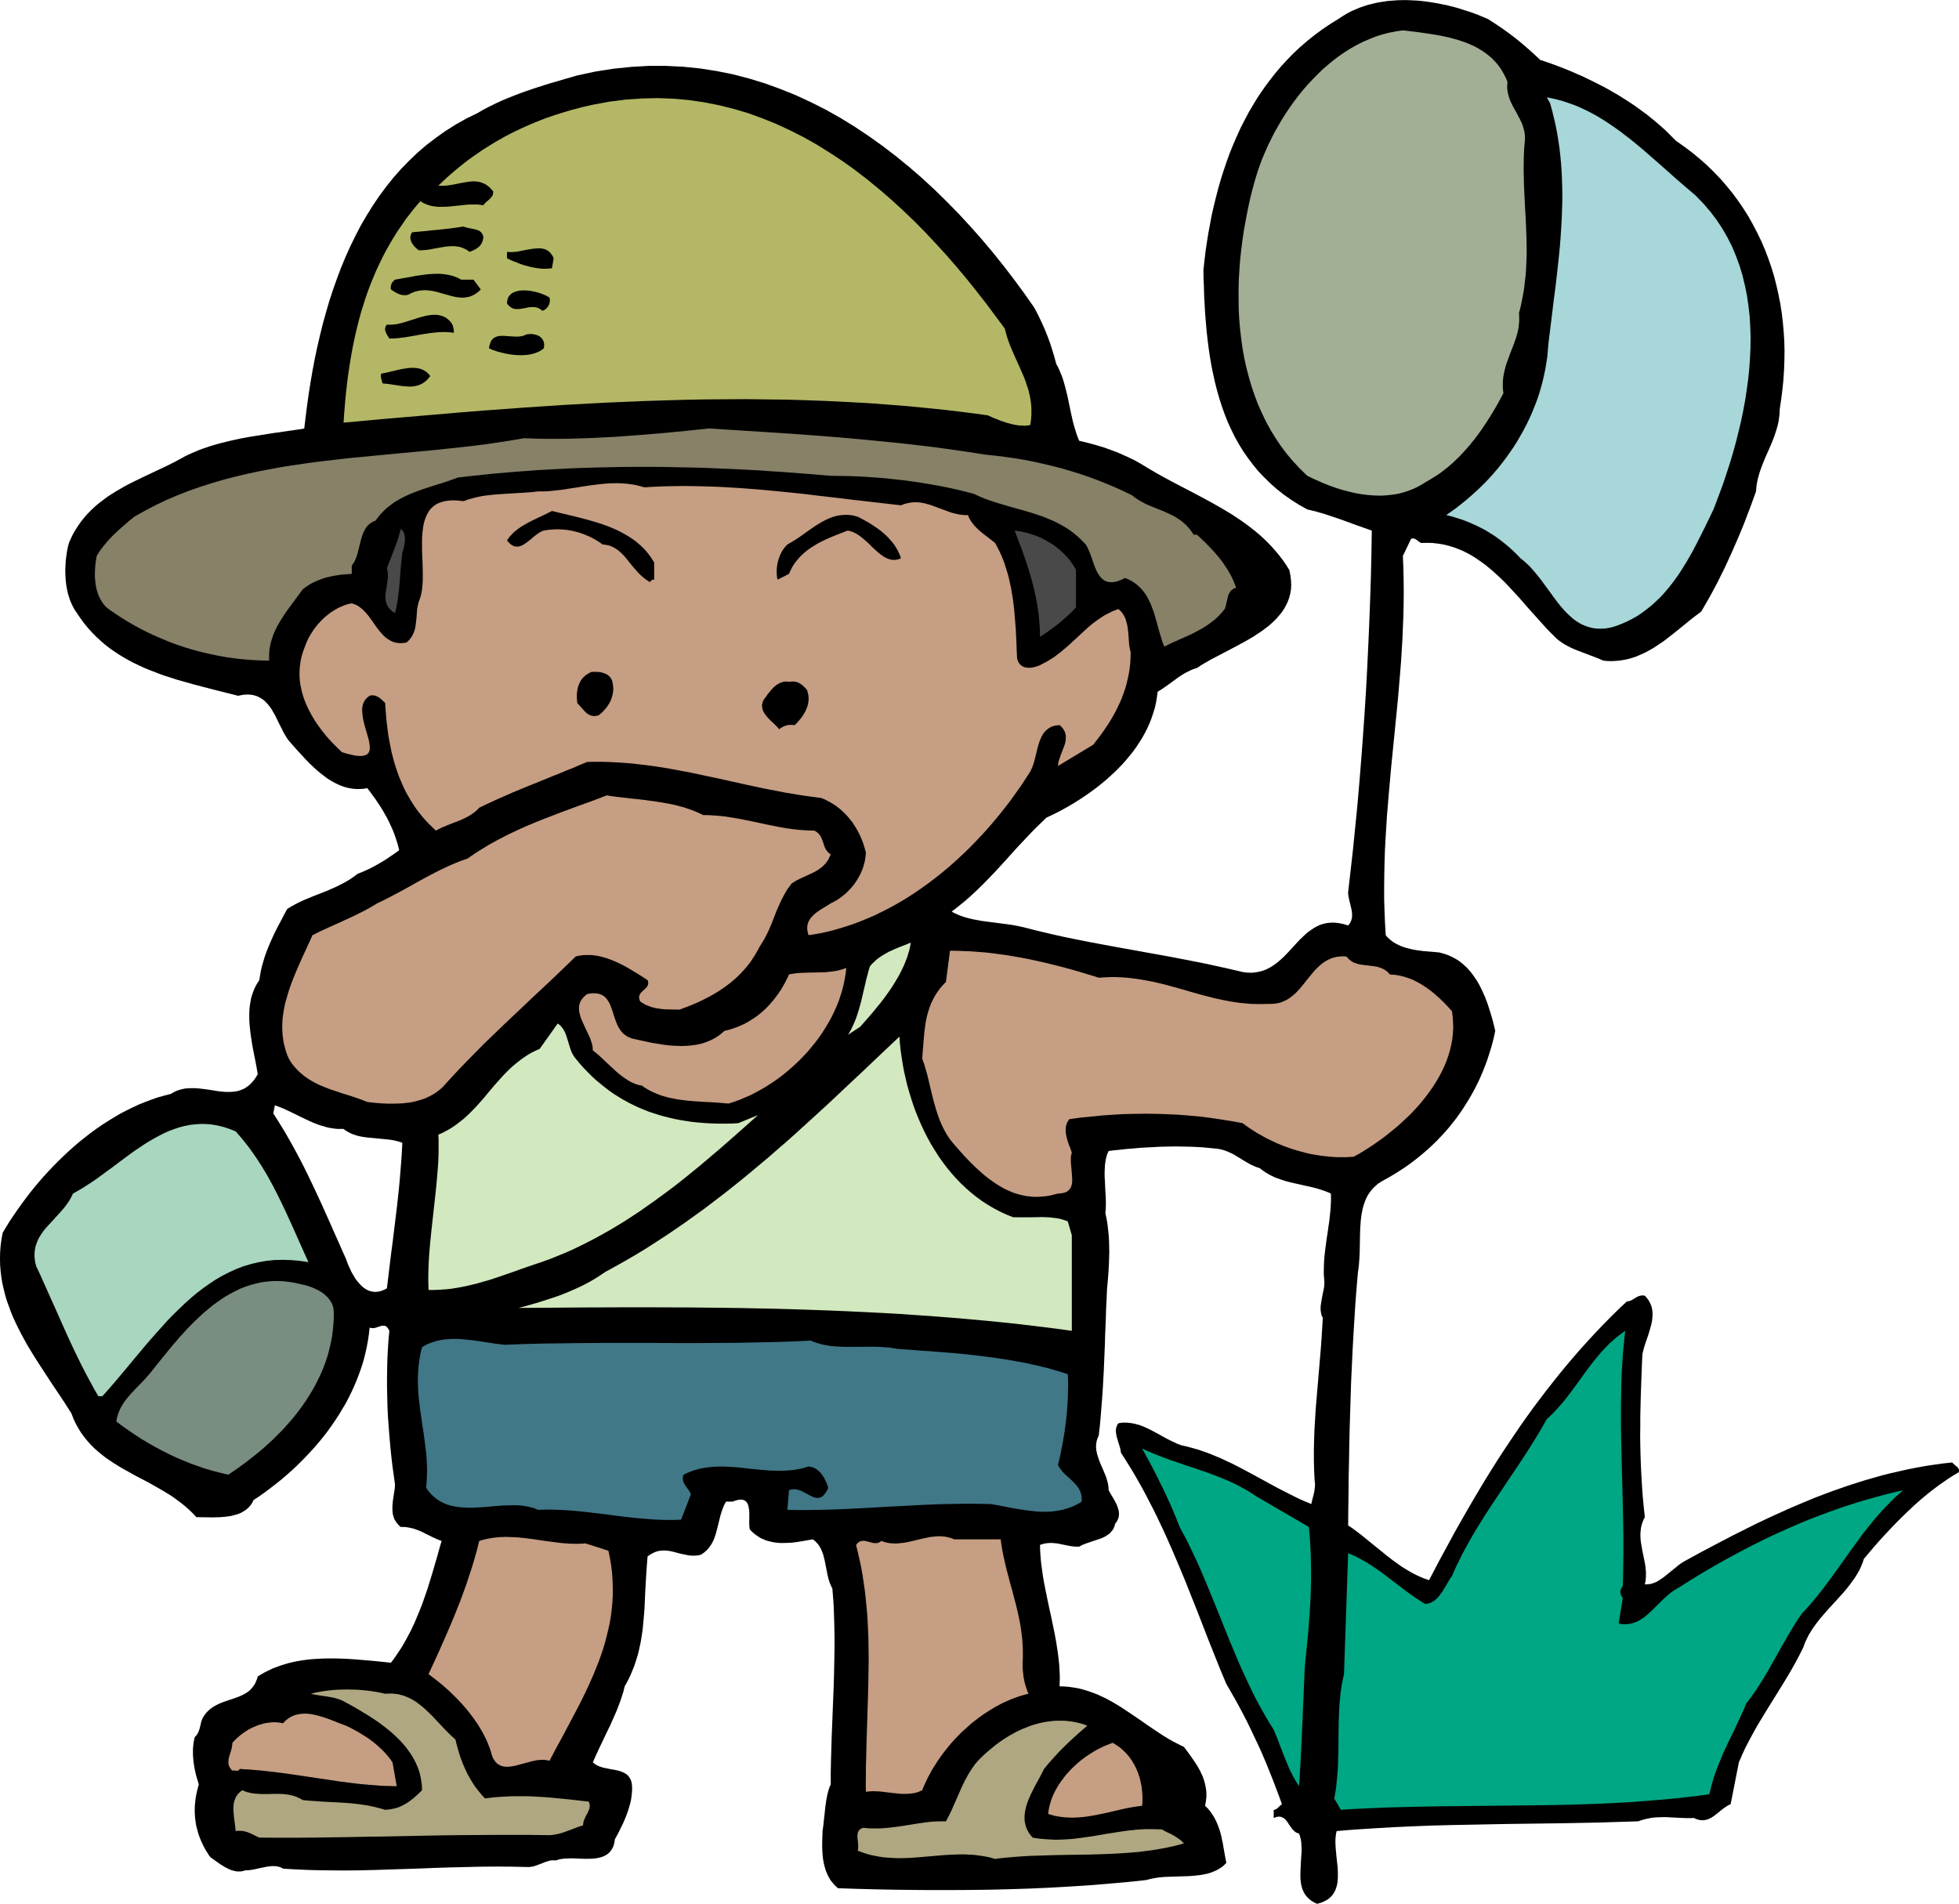 <svg xmlns="http://www.w3.org/2000/svg" width="273.6" height="2.77in" fill-rule="evenodd" stroke-linecap="round" preserveAspectRatio="none" viewBox="0 0 16000 15549"><style>.brush1{fill:#000}.pen1{stroke:none}.brush6{fill:#c69e83}.brush8{fill:#d2e8bf}.brush11{fill:#00a784}.brush13{fill:#aea781}</style><path d="m15944 11944-73 8-72 10-73 11-72 13-71 14-71 16-71 16-71 18-70 20-70 20-69 22-69 22-69 24-68 24-69 26-68 26-67 28-67 28-68 29-66 30-67 30-66 31-66 31-66 33-130 65-130 68-129 68-128 70-21 12-21 14-21 15-20 17-41 33-41 33-20 16-21 14-20 13-21 11-11 4-10 4-11 3-11 3-11 1-11 1-11 1-11-1 4-17 3-17 1-17 1-17v-34l-2-17-1-17-5-35-7-34-7-35-7-34-6-34-6-35-2-17-1-17-1-17v-17l1-18 2-17 2-17 4-17 5-17 6-17 7-17 9-17-9-86-8-84-6-84-5-84-4-82-3-83-2-82-1-81 1-82v-82l2-82 2-82 3-82 3-84 3-84 4-84 6-29 8-30 10-31 10-30 11-31 10-32 9-31 9-32 3-15 3-16 2-15 1-16 1-15v-15l-1-15-2-15-3-15-4-15-6-14-7-14-7-14-10-14-11-14-12-13-12-2h-11l-11 1-10 3-9 3-9 4-8 5-8 4-17 11-16 9-8 3-9 3-9 2-10 1-66 62-64 63-63 64-62 65-61 66-60 66-58 67-58 68-56 68-55 69-55 70-53 70-53 70-51 71-51 72-49 72-49 73-48 72-48 74-46 73-46 74-45 75-44 74-44 75-43 75-43 75-42 75-41 76-82 151-79 151-24-8-23-8-23-10-23-10-22-11-22-11-21-12-22-13-42-26-41-29-40-29-40-31-79-64-79-64-39-32-40-31-40-30-41-28 1-131 2-131 1-130 3-130 2-130 3-129 4-130 4-129 4-129 6-128 6-129 7-129 8-128 8-129 10-129 11-128 4-25 3-25 2-26 2-26 3-52 1-53 1-54 1-53 2-53 4-52 3-26 3-25 5-24 5-25 6-23 8-23 8-22 10-22 11-21 13-19 14-19 16-18 18-17 19-17 21-14 24-14 45-25 44-26 43-27 43-28 41-29 40-30 39-31 38-32 37-32 36-34 35-34 34-36 33-36 32-37 30-38 30-38 28-40 27-40 26-41 25-41 24-42 23-43 22-44 20-44 19-45 18-45 17-46 15-47 15-47 13-47 12-48 10-49-11-48-13-50-15-50-16-51-8-25-10-25-9-25-11-24-11-25-11-23-12-24-13-23-13-22-15-22-15-21-15-20-17-20-17-19-19-17-19-17-20-16-21-14-23-13-23-12-24-11-25-9-27-8-27-7-61-5-61-5-30-4-30-4-29-5-29-7-28-7-27-9-14-5-13-6-12-6-13-6-12-7-12-7-11-8-11-9-11-9-11-10-10-10-9-11-6-99-4-99-3-98v-99l1-97 2-98 3-97 5-96 6-97 6-96 8-96 8-96 17-192 19-191 19-191 19-192 8-96 8-95 8-97 6-96 6-96 4-97 4-97 2-97 1-98-1-98-2-98-4-99 67-140 6-2 6-1h5l6 1 5 1 5 2 4 3 5 3 19 14 19 13 47-1 46 1 45 5 43 7 42 10 41 12 40 15 39 16 38 19 36 20 36 23 35 24 35 25 33 27 33 28 32 29 32 30 32 31 31 32 30 33 61 66 59 68 60 67 60 67 30 33 30 32 31 31 31 31 20 16 22 16 22 14 23 13 23 12 24 11 24 10 25 10 50 19 50 19 24 9 25 10 25 10 24 11 31 3 31 1 30-1 30-2 29-4 29-5 28-6 27-8 28-9 26-11 26-11 26-12 25-13 25-14 25-15 24-16 24-16 24-16 23-17 23-18 46-36 45-36 44-36 44-36 44-34 44-33 34-59 34-59 32-59 32-60 30-61 30-60 28-61 28-61 27-62 27-62 26-62 25-62 24-63 24-63 23-63 23-64 2-23 2-22 4-23 4-21 5-22 6-21 6-21 7-21 15-41 16-40 17-40 18-40 17-39 17-41 15-40 14-42 6-21 6-21 5-22 4-22 3-22 3-23 1-23 1-23 12-80 10-79 8-80 5-79 3-79 1-78-2-79-5-78-7-77-9-77-12-76-15-75-17-75-19-74-22-72-25-72-27-71-30-70-33-68-35-67-37-66-41-65-43-63-45-61-49-60-51-59-54-56-56-55-59-52-62-51-65-49-67-47-28-28-28-28-28-28-30-27-30-26-30-26-32-26-31-25-33-24-33-24-33-24-34-23-34-22-35-22-35-22-35-20-36-21-36-20-37-19-37-19-37-18-37-18-37-18-38-16-38-17-38-16-38-15-38-15-76-28-77-26-53-50-53-47-51-44-51-41-52-39-53-38-55-37-59-38-34-14-35-15-36-14-37-13-37-12-38-12-38-12-39-10-39-10-40-8-40-8-40-7-41-6-40-5-41-4-41-2-40-2h-41l-40 1-40 3-40 3-40 6-39 6-39 9-38 9-38 12-37 13-36 15-36 16-35 19-33 20-33 22-68 42-65 44-62 46-60 48-58 50-55 52-53 54-50 55-48 57-46 59-44 60-42 61-39 63-38 64-35 66-34 66-31 68-30 69-28 69-26 71-24 71-23 72-21 73-19 73-18 73-17 74-14 75-14 75-12 75-11 75-9 75-8 75 1 71 3 72 2 72 4 71 4 72 6 71 6 71 8 71 9 71 10 69 12 70 14 68 15 68 17 67 19 66 21 66 23 64 25 63 28 61 30 61 33 59 35 57 39 56 41 54 43 53 48 50 50 49 53 47 57 45 60 42 64 41 68 38 34 8 33 8 34 10 33 9 66 22 66 22 66 24 65 24 65 23 65 23-3 182-4 184-6 185-7 187-8 187-9 189-10 188-12 189-13 188-14 187-15 186-16 185-18 182-18 180-20 178-20 174v18l3 18 3 17 4 18 9 36 8 35 3 18 2 17v17l-1 17-2 8-2 8-3 8-3 8-4 8-5 8-6 7-6 8-39-12-36-7-34-4h-32l-31 3-29 6-28 9-26 12-25 14-24 16-24 17-22 19-22 21-22 21-21 22-21 23-42 46-43 45-22 21-23 20-24 19-24 17-26 16-27 14-28 11-30 8-31 6-33 3-35-1-38-5-111-26-113-25-112-24-113-22-113-22-114-21-113-20-114-21-113-20-113-21-112-21-112-22-112-23-111-25-110-26-109-28-37-8-37-7-38-6-38-5-77-10-76-10-38-5-37-7-37-7-35-9-18-5-17-5-17-6-16-6-17-7-15-7-16-8-15-9 28-21 28-22 27-22 27-22 51-45 50-47 48-47 47-48 46-48 45-49 45-49 45-50 45-50 46-49 47-50 48-50 50-49 51-49 38-18 39-19 39-20 38-21 39-22 38-23 38-24 38-25 38-26 37-27 36-27 36-29 35-29 34-31 34-31 32-32 32-33 30-34 29-35 28-35 26-36 25-38 23-37 22-39 20-40 18-40 16-41 14-42 13-42 10-44 7-44 6-44 21-13 20-13 20-14 20-14 39-28 38-28 19-13 19-13 20-12 20-11 20-10 21-10 21-8 23-7 27-18 29-18 30-17 31-18 67-35 69-36 70-37 70-38 35-20 34-20 33-22 32-21 31-23 30-23 28-25 26-25 24-27 23-27 20-29 17-30 15-31 12-33 9-34 6-35 2-37-2-39-5-41-9-42-26-42-28-40-29-38-31-37-31-35-33-34-33-32-35-32-36-30-36-28-37-28-38-27-39-26-39-26-40-24-40-24-81-46-83-45-83-44-83-43-82-43-81-44-41-23-39-23-39-23-39-24-30-17-30-17-31-15-31-15-32-14-31-14-32-13-32-12-33-12-32-11-33-10-33-10-33-9-34-9-33-8-34-8-8-19-7-19-7-19-6-20-12-39-11-40-18-81-17-82-8-40-10-40-10-40-11-40-12-38-15-38-8-18-8-19-9-18-10-17-16-60-18-59-19-59-22-58-23-57-26-57-27-56-29-55-80-114-83-113-85-111-88-110-91-108-93-105-96-104-98-100-100-98-103-95-105-91-108-88-110-84-112-80-114-76-117-72-119-67-121-61-123-57-126-51-127-46-130-40-131-34-134-27-135-21-138-14-140-7h-141l-143 8-145 15-147 23-149 32-52 15-53 15-53 16-53 15-52 16-53 17-52 17-52 18-51 18-51 20-50 20-50 21-49 23-49 24-48 25-46 27-92 45-87 49-84 53-79 56-77 59-72 62-69 66-66 68-63 71-59 74-56 76-53 78-50 81-48 82-44 85-42 86-39 87-37 89-34 91-32 91-30 92-27 93-26 94-23 94-22 95-20 95-18 95-16 94-15 95-13 94-12 94-11 93-62 10-63 9-63 9-63 9-63 10-63 10-63 10-62 11-62 13-61 14-60 15-60 17-30 9-29 10-29 10-29 11-28 12-29 12-28 13-27 13-32 18-32 17-33 17-33 17-67 32-68 32-68 32-68 33-34 17-34 17-33 18-32 19-33 19-32 20-31 20-30 22-30 23-29 23-28 25-27 26-26 27-25 29-24 30-22 31-22 34-20 34-18 37-17 39-9 34-7 36-5 36-5 38-2 38-2 38 1 38 2 39 2 19 2 19 3 19 3 18 4 19 4 18 5 18 6 18 5 17 7 17 7 17 8 16 8 16 9 16 10 15 10 15 29 42 29 40 31 38 33 36 33 34 35 32 35 31 37 29 38 27 39 26 39 24 41 23 41 22 42 20 43 20 43 18 44 17 44 17 45 16 45 14 45 15 46 13 46 13 46 13 92 24 92 24 92 23 91 23 25-5 23-4 22-1h21l20 2 19 4 17 5 17 7 15 8 15 9 14 10 13 11 12 13 12 13 11 14 11 15 10 15 9 17 10 16 9 17 17 35 17 35 18 35 17 34 10 16 9 16 10 15 11 15 66 75 69 75 36 37 37 35 19 17 19 16 19 16 20 15 20 15 20 14 20 12 21 12 21 11 21 10 22 9 22 8 22 6 23 5 23 4 23 2 24 1 24-1 25-2 24-5 23 29 21 30 22 29 20 30 20 30 19 31 18 31 18 32 16 31 15 33 15 32 13 33 12 34 11 34 10 34 8 35-41 29-41 28-41 27-42 25-43 24-44 22-44 20-45 18-16 13-17 12-17 12-17 11-36 21-36 19-37 18-38 17-37 16-38 15-76 30-73 30-36 17-34 17-17 10-17 9-16 10-16 10-37 70-37 70-18 35-17 35-16 35-16 36-15 36-14 36-13 37-11 37-11 37-9 39-7 39-6 39-14 21-12 20-11 22-9 21-8 22-8 23-6 23-4 23-4 23-3 24-2 24-1 24v49l1 25 2 25 5 50 7 51 8 51 9 50 10 50 10 50 9 49 8 48-16 27-17 24-18 20-18 18-19 14-19 13-21 9-20 8-22 6-21 3-22 2-23 1h-23l-23-2-23-2-24-3-48-8-48-7-25-3-24-3-24-2-24-1h-24l-24 1-24 2-23 5-23 6-23 8-23 11-22 13-53 14-54 15-52 18-53 20-52 21-51 24-51 25-50 26-49 29-49 30-48 31-48 33-47 34-46 36-45 36-45 38-43 39-43 40-42 41-41 41-40 43-40 43-38 44-37 44-36 45-35 46-34 46-33 46-32 47-31 46-29 47-28 47-10 54-7 53-4 53-1 52 1 51 4 50 6 50 8 49 11 48 12 48 14 48 17 46 17 47 19 46 21 45 22 45 23 45 24 44 25 45 26 43 27 44 27 43 28 43 28 43 56 86 57 85 56 84 54 85 17 44 19 41 22 39 23 37 25 34 26 32 28 31 29 29 31 27 32 26 32 25 34 23 35 23 35 22 36 21 36 20 74 41 75 39 37 20 37 21 37 21 36 21 36 22 36 23 34 25 34 25 33 27 32 28 31 30 29 31 63 1 67 1 35-1 34-1 34-3 33-4 17-3 16-4 15-4 16-4 14-5 15-6 14-7 13-8 13-8 12-9 11-10 11-11 10-12 9-13 8-14 7-15 46-30 45-32 44-33 44-34 43-34 42-36 42-37 41-38 39-38 39-40 38-40 37-41 36-42 35-43 34-44 32-45 31-45 30-46 28-47 28-47 25-48 24-49 22-49 21-50 19-51 18-51 16-52 13-52 12-53 10-54 8-53 6-55 6 3 6 1 5 1h17l11-2 22-7 21-7 10-3 10-1h10l5 1 4 1 5 2 4 3 4 4 5 4 4 6 4 6 4 7 4 8-7 76-5 77-4 77-2 79-1 79v80l2 80 2 80 4 80 6 80 6 79 7 79 8 79 9 78 11 77 10 75-1 24-3 24-4 23-3 24-4 23-3 23-2 23-1 22v22l2 22 1 11 3 10 2 10 4 11 4 10 5 10 6 9 6 10 8 9 8 10 9 9 10 8h25l23 2 23 4 23 5 21 6 21 8 21 8 20 9 40 20 38 19 20 9 19 9 20 8 20 7-19 65-18 65-19 65-19 65-20 65-20 65-22 64-22 63-25 63-26 62-13 31-15 31-14 30-16 30-16 30-16 29-17 30-18 29-19 28-19 29-20 28-21 28-67-7-68-7-70-6-70-6-71-5-71-3-36-1h-71l-35 1-35 2-36 2-35 3-34 4-35 5-34 6-34 7-34 8-33 10-33 10-32 12-32 12-31 15-31 15-30 17-30 19-6 21-8 19-8 18-10 16-11 14-11 13-12 12-13 11-14 9-15 9-15 8-15 7-32 13-34 12-34 11-34 12-17 6-17 7-16 7-16 8-16 9-15 9-15 11-14 12-14 13-12 14-12 16-11 17-5 10-4 10-4 11-3 11-5 22-5 21-3 11-4 10-3 10-5 10-5 9-6 9-7 8-8 8-6 24-4 24-3 25-2 24v50l2 24 2 25 3 25 4 24 5 25 5 24 6 24 7 23 7 24 7 22-6 20-5 20-5 20-4 20-4 20-3 19-2 20-2 19-2 19v20l-1 19 1 19 1 19 1 19 3 18 2 19 3 19 4 18 5 18 5 19 5 18 6 18 7 18 7 18 8 17 8 18 9 18 9 17 10 17 11 17 11 18 12 16 33 24 34 24 17 12 18 11 18 11 18 9 18 9 19 7 18 5 19 4 9 1h28l9-2 10-2 9-2 10-4h20l20-2 20-3 21-4 40-9 40-8 19-4 20-2 19-2 18 1h9l9 1 9 2 9 2 9 3 8 3 9 4 8 5 62 4 63 3 62 3 62 2 124 2 124 1 123-1 124-3 123-4 124-4 124-4 125-5 125-4 126-3 126-3 128-1 128 1 130 3 15-1 14-2 15-3 15-5 28-10 29-11 14-6 14-5 13-4 14-4 14-3 14-1h14l14 1 13-5 15-4 15-3 16-2 17-2h18l18-1h18l38 1 38 2 39 1 37-1 19-1 18-2 17-2 17-4 17-4 15-6 15-7 14-8 12-9 12-11 10-13 10-15 8-16 6-18 5-21 3-22 28-51 26-53 13-27 12-27 11-27 10-27 10-28 8-28 8-27 6-28 4-28 3-28 2-28-1-27-1-16-3-15-4-13-5-13-6-10-7-10-7-9-8-7-9-7-10-6-10-5-10-5-23-8-24-6-51-9-52-11-12-3-12-4-12-4-12-5-11-6-11-6-10-8-10-8 17-39 17-38 18-38 18-38 36-76 37-76 17-39 17-38 17-39 15-39 15-39 13-40 13-41 10-41 18-32 16-31 15-32 13-32 13-31 11-32 10-31 10-32 8-31 7-32 7-32 6-32 5-32 5-32 4-32 3-32 6-65 5-66 3-67 3-68 4-70 4-71 5-72 6-74 15-11 14-9 14-7 13-7 14-5 14-4 13-3 13-1 14-1 13-1 13 1 13 1 26 4 26 6 52 14 53 11 14 3 14 1 14 1 14 1 14-1 15-1 14-2 15-4 15-9 13-9 12-11 12-10 10-12 9-11 9-13 8-12 7-13 7-13 6-14 5-14 10-29 8-29 15-60 15-61 9-29 10-29 6-15 6-14 7-13 8-14h54l16-6 16-5 14-3 12-2h12l10 1 9 2 9 4 7 5 6 5 5 7 5 8 4 8 3 10 2 9 2 11 3 22 1 23v48l-1 23 1 21 1 20 3 16 13 14 14 13 14 12 14 10 15 10 14 9 15 8 16 6 15 7 16 5 16 4 16 4 17 3 16 3 17 1 16 2h34l34-1 34-2 34-4 68-11 66-12 11 8 11 9 9 10 9 9 8 11 7 11 7 11 6 12 5 12 5 12 5 13 4 13 7 27 6 27 11 56 11 55 7 28 8 26 5 13 6 13 5 12 7 12 4 48 4 49 3 49 2 49 3 100 2 100v101l-2 101-2 102-3 102-4 102-4 102-4 102-4 100-3 101-3 99-2 98v97l-9 20-7 20-6 22-6 22-4 23-5 24-3 25-4 25-5 50-6 51-5 50-7 49-2 61-1 63 1 32 2 32 3 32 5 31 3 15 4 16 4 15 4 15 5 14 6 15 6 14 7 14 7 13 8 14 9 13 10 12 10 12 11 12 12 11 13 11 151 5 152 4 154 3 155 2 156 1h157l157-1 159-2 159-4 159-5 160-7 159-9 160-10 160-13 80-7 79-7 80-8 80-9 19-5 20-5 21-4 21-4 21-3 22-2 21-2 23-1 89-3 90-3 44-3 43-5 21-3 21-4 20-4 20-6 19-6 19-8 18-8 18-10 17-10 17-12 15-14 15-15-12-63-11-62-5-32-7-31-6-30-8-30-9-30-11-29-12-29-14-28-8-14-8-13-9-13-9-13-10-13-11-13-12-12-12-12 4-18 3-18 2-17 2-18v-33l-1-17-2-16-3-16-3-16-4-16-4-15-5-16-5-15-6-15-7-14-14-30-16-28-17-28-19-28-38-54-40-53-32-15-31-16-31-16-31-18-30-18-30-19-30-20-30-20-59-40-60-42-59-40-60-40-30-20-30-18-31-19-31-17-31-17-32-15-32-15-33-13-33-12-33-11-35-10-34-8-36-6-36-5-37-3-38-1 1-35 1-36-1-36-2-36-2-36-4-35-4-36-5-36-11-72-13-72-15-72-15-73-16-72-15-72-15-73-14-72-6-37-5-36-5-36-5-37-3-36-3-36-2-36-1-37 10-4 11-3 10-3 11-2 20-3 21-1h20l20 2 20 2 20 4 39 8 39 8 20 3 19 2 20 1h20l20-11 20-9 22-8 23-8 45-15 45-15 21-9 20-10 9-6 9-6 9-6 8-7 7-8 7-8 7-8 6-9 5-10 4-11 4-11 3-12 7-9 6-9 5-9 4-9 4-8 2-9 2-9 1-9v-18l-1-9-1-9-5-18-6-17-7-18-9-17-9-17-10-17-19-32-17-31-1-15-1-15-2-14-3-15-4-14-4-15-4-14-5-14-23-55-24-55-10-27-9-28-4-13-3-14-3-13-2-14-1-14v-14l1-14 2-14 3-14 4-14 6-14 6-14 9-80 7-77 6-76 6-75 5-74 4-73 4-72 3-72 3-72 3-72 2-73 3-72 3-74 2-74 4-76 3-77 7-76 6-79 2-40 2-40 1-40 1-41-1-40-1-40-2-40-4-40-4-38-5-39-7-37-8-37 3-32 1-32v-33l-1-34-4-68-3-67-2-34v-32l1-32 2-31 2-15 2-15 3-15 3-14 4-14 4-14 6-13 6-13 49-6 52-5 52-6 54-4 55-5 56-3 56-3 57-3 57-1 56-1 56 1 56 1 54 2 54 3 53 5 50 5 14 1 13 2 13 2 13 3 25 7 24 9 23 10 23 11 22 13 22 13 42 26 43 25 22 12 22 10 23 9 24 8 15 12 17 12 16 11 17 10 17 10 17 8 18 9 17 7 37 13 36 12 38 10 38 9 76 17 75 17 38 10 37 12 18 6 18 7 18 7 17 8 1 47-2 47-3 46-5 46-5 45-7 45-6 45-7 44-6 45-6 44-5 44-4 44-2 45-1 44v22l1 23 2 22 2 23-1 19-1 19-3 19-4 19-8 39-7 39-3 19-3 19-1 18v18l2 17 3 17 2 8 3 8 4 8 4 7-5 83-5 83-6 82-7 83-7 83-7 82-7 83-7 83-7 83-5 83-5 83-3 84-2 83v83l1 42 1 42 2 42 2 42 2 14 1 13v14l-1 14-3 26-5 26-6 24-6 23-5 21-4 18-33-14-34-14-33-15-33-16-65-33-65-33-65-35-64-35-64-35-65-35-64-34-65-33-33-15-33-16-33-15-34-14-34-14-33-13-35-12-34-12-35-10-36-10-35-9-36-8-33-12-31-15-32-15-31-16-61-34-62-33-31-15-31-14-16-6-16-6-17-4-16-5-16-3-17-3-17-2-17-2h-35l-17 2-18 3-5 6-4 6-3 7-3 7-2 7-2 7-1 7-1 7v15l2 15 2 15 4 16 9 31 10 32 5 16 4 15 3 16 2 15 35 55 35 56 34 56 33 57 32 57 31 57 30 58 30 58 29 58 28 59 28 59 27 59 52 118 51 120 50 120 48 121 48 120 47 121 47 121 48 120 48 120 50 119 34 59 34 59 33 60 32 60 31 60 30 61 29 61 29 61 28 61 27 62 26 62 25 63 25 62 24 64 24 63 23 64-15 12-16 16-8 7-9 6-5 2-4 2-5 1h-5v67l11-4 10-4 10-2 9-1h8l8 1 7 2 7 3 6 3 7 4 5 4 6 5 10 12 10 13 18 28 20 27 6 6 6 6 6 6 6 5 7 4 8 4 8 3 8 2 6 17 5 18 4 18 3 19 1 20 1 19 1 20-1 21-5 82-4 83v40l1 20 2 19 3 19 4 18 5 17 7 17 8 17 9 15 12 15 13 14 15 13 16 12 20 11 21 10 26-7 24-9 20-10 19-11 16-13 14-14 12-15 10-17 9-17 6-18 6-19 4-20 2-20 2-21v-43l-2-45-5-46-5-45-4-45-2-22-1-21-1-21v-21l1-19 2-19 3-19 4-17 79-7 78-6 78-5 78-5 155-9 154-7 153-6 152-4 153-3 152-3 152-3 152-2 153-2 153-2 154-3 155-3 156-5 157-5 28-10 29-8 28-6 29-5 28-3 28-1 28-1h29l56 3 56 3 29 1 28 1h29l29-1 12 6 12 4 11 4 11 2 11 2h21l10-1 9-2 10-2 9-3 9-4 18-9 17-11 33-25 34-28 17-13 18-12 18-12 20-9 67-341 13-30 13-31 14-30 14-30 31-60 32-59 33-59 35-58 35-58 36-58 36-58 36-58 36-58 35-58 34-58 33-59 31-59 30-60 9-26 10-24 12-25 12-24 14-23 14-23 16-23 16-22 17-22 17-22 18-21 18-21 38-43 39-42 38-42 38-42 18-21 18-22 17-22 16-22 16-22 15-22 14-23 14-24 12-24 10-24 10-25 8-25 42-50 43-51 44-50 46-50 46-49 47-49 48-48 49-47 49-46 50-44 51-43 51-40 52-39 52-36 26-18 26-16 26-16 27-16 1-7 1-7-1-6-1-6-3-5-3-5-4-4-5-5-10-8-10-9-10-9-9-9zM3160 10522l-17 9-16 7-16 6-16 4-15 2-14 1-14-1-14-2-13-3-13-4-13-6-12-7-12-8-11-8-11-10-10-10-10-11-10-12-10-12-9-12-16-27-16-27-13-28-13-28-11-27-9-26-34-76-33-75-34-76-33-75-34-76-34-76-35-75-35-75-36-75-37-75-38-74-40-74-40-72-42-73-44-71-45-71 13-66 36 13 35 14 34 16 34 16 67 33 67 32 33 15 35 14 34 12 35 10 18 5 18 4 19 3 18 3 19 2 19 1h40l12 10 14 8 13 8 14 7 14 7 14 5 15 5 15 5 30 7 31 5 31 4 32 3 64 6 63 6 31 4 30 6 15 4 14 4 15 4 13 6-4 76-5 75-6 75-6 75-7 74-8 74-8 74-9 73-9 74-9 73-9 74-10 74-9 74-9 74-9 74-9 75z" class="pen1 brush1"/><path d="m12312 668-1 18-1 18v17l2 16 2 17 4 15 4 16 5 15 5 15 6 15 7 14 7 15 15 28 16 28 15 29 15 28 7 15 7 14 6 15 5 15 5 15 4 16 4 15 2 17 2 16v35l-2 17-4 45-2 44-2 44v43l-1 44 1 43 1 43 1 43 4 86 4 85 5 85 4 86 3 85 2 86v43l-1 44-2 43-2 44-3 44-5 44-5 45-6 44-8 45-9 46-10 46-12 46 2 22v43l-2 21-2 21-3 21-4 20-5 20-12 39-13 38-15 39-15 38-14 38-14 39-7 19-6 20-5 20-5 20-4 21-4 21-2 21-2 22v44l2 23 3 24-27 50-28 51-30 51-32 52-33 51-34 50-18 25-19 25-18 24-20 24-19 24-20 23-21 23-21 23-21 22-22 21-22 22-23 20-23 20-24 19-24 19-25 18-25 17-26 16-26 16-26 15-29 18-29 17-29 15-30 13-30 12-30 10-30 9-31 7-31 5-32 4-31 3-31 2h-32l-32-1-32-2-31-3-32-4-32-5-31-6-32-7-31-8-31-8-31-9-31-10-31-11-30-11-30-12-29-12-29-13-29-13-28-13-28-14-59-57-55-59-52-61-48-64-44-65-41-67-38-69-34-71-32-72-28-74-25-74-22-76-20-77-17-78-14-79-11-79-9-80-7-80-4-81-1-81v-81l2-81 5-81 6-81 9-80 10-80 12-79 14-78 15-78 16-77 18-75 20-75 15-51 16-51 18-52 20-52 22-52 23-52 26-52 26-52 29-51 29-50 32-51 33-49 34-48 36-48 37-46 39-45 40-43 41-42 42-41 44-38 45-37 46-35 48-33 48-30 50-28 51-26 52-22 52-21 54-17 55-14 55-11 57-8 62 7 63 8 64 9 64 10 31 5 32 6 32 7 31 7 31 8 30 8 30 10 30 10 29 11 28 12 28 13 27 14 26 16 25 16 24 18 24 19 22 20 21 22 20 23 19 25 17 27 16 28 15 30 13 31z" class="pen1" style="fill:#a2af95"/><path d="m13848 1596 62 64 57 66 52 68 47 71 42 73 38 75 32 76 29 79 24 80 20 81 17 83 12 84 10 84 5 86 3 86-1 86-4 87-6 87-9 87-12 87-13 86-16 86-18 86-20 84-21 84-23 83-24 81-26 80-26 79-28 77-28 75-28 73-34 71-35 72-36 72-37 73-19 36-19 36-21 36-20 35-22 35-22 35-22 34-24 33-24 33-25 32-26 31-26 30-28 29-29 28-30 28-31 25-32 25-33 24-34 22-36 20-37 19-38 17-40 16-41 14-36 8-35 5-33 1-31-1-30-4-29-7-27-9-27-11-25-13-24-15-24-17-22-19-22-20-22-22-20-22-21-24-19-24-20-26-19-25-19-27-39-53-38-52-20-26-20-25-21-25-21-24-21-23-23-21-23-21-24-19-33-34-33-32-35-31-35-29-36-28-36-26-38-24-37-23-39-21-39-19-40-18-40-17-41-15-41-13-42-13-42-10 43-30 43-31 41-33 41-33 40-35 39-35 38-36 38-38 36-38 35-40 34-40 32-41 32-42 30-43 30-43 28-45 26-45 26-46 24-46 23-48 21-47 20-49 19-49 17-49 15-50 14-51 12-51 11-52 9-52 8-52 5-53 4-53 15-121 15-122 15-123 16-123 14-123 13-123 6-61 5-62 4-62 4-62 3-62 2-61 2-62v-62l-1-62-2-62-3-62-4-61-6-62-7-62-9-61-10-62-12-62-14-61-15-62-17-61-27-47 45 9 43 10 44 12 42 14 42 15 41 16 41 19 40 19 40 21 39 22 38 23 38 24 38 26 38 26 37 27 36 28 37 28 36 29 36 30 36 30 71 62 71 62 71 63 71 63 72 62 72 61z" class="pen1" style="fill:#a7d7d9"/><path d="m8207 2684 6 25 7 25 7 24 8 24 18 48 20 46 20 46 21 46 21 47 20 46 10 23 9 24 8 24 8 24 8 24 6 24 6 25 5 25 4 26 3 26 2 26v55l-2 28-3 28-5 29-22 3-21 2-22-1-22-1-23-3-22-4-22-5-22-6-23-6-22-8-22-7-21-9-43-17-40-18-164-22-164-20-164-17-164-16-164-13-164-12-165-9-164-8-165-6-165-5-165-2-165-2-165 1-165 1-165 3-165 5-165 5-165 7-165 7-165 9-165 9-165 11-165 11-164 12-164 12-164 13-164 14-164 14-327 28-326 30 4-61 5-61 5-61 6-61 7-61 7-61 9-61 9-60 10-60 11-60 12-60 13-59 14-59 15-58 16-59 18-57 18-58 20-57 21-56 23-56 23-55 26-55 26-54 28-54 30-53 31-53 32-51 35-51 35-51 38-49 39-49 41-48 14 9 15 8 14 6 15 6 15 5 16 4 15 3 16 2 16 2 16 1h33l34-1 33-3 68-7 67-7 33-1h48l16 2 15 2 15 2 6-7 6-7 6-6 7-7 14-12 14-12 6-7 6-6 5-7 5-7 3-8 2-8 1-9v-10l-12-14-11-13-12-11-12-9-13-9-12-7-13-5-13-5-13-4-13-2-13-2-14-1h-14l-13 1-14 1-15 2-58 10-59 12-31 5-31 4-15 1h-31l-16-1 34-32 33-31 35-31 35-30 35-29 35-28 36-28 37-26 37-26 37-26 38-24 38-24 38-23 39-22 39-22 40-21 40-20 40-19 41-19 41-18 41-17 42-17 41-16 43-15 42-14 43-14 43-13 43-13 44-11 44-12 44-10 44-10 135-25 134-17 132-9 129-3 128 5 126 11 124 18 122 24 120 30 118 35 116 42 114 46 112 52 111 56 108 61 106 66 105 69 102 73 100 77 99 81 96 83 94 86 93 89 90 91 88 94 87 95 84 97 83 99 80 100 78 100 76 102 75 101z" class="pen1" style="fill:#b4b765"/><path d="M3947 1930v13l-2 13-3 11-4 11-5 10-6 9-6 9-8 8-8 7-9 6-9 7-10 5-21 10-22 8-11-9-12-8-12-6-12-6-12-5-12-4-12-3-13-2-12-2-13-1-13-1-13 1-26 1-27 3-53 9-54 10-27 5-27 3-27 2h-26l-9-7-8-7-9-8-8-8-7-8-7-9-6-10-5-9-4-10-3-10-2-10-1-10 2-11 2-10 5-10 7-10 53-5 55-5 55-6 54-5 54-6 52-6 50-7 47-7 11 5 11 3 11 3 12 2 24 5 24 5 11 3 11 4 10 4 9 6 9 8 7 9 3 5 3 5 2 7 2 6zm575 180-14 81-24 2-24 2h-24l-25-2-24-3-24-4-25-5-23-6-24-6-23-7-23-8-22-9-43-17-39-18v-53l12 1 13 1h12l13-1 27-2 28-5 55-11 55-9 14-1 13-1 13-1h12l12 1 12 2 12 3 11 3 10 5 10 6 9 7 9 8 8 10 8 11 7 12 6 14zm-655 174 60 80-17 16-16 13-17 11-17 9-17 7-17 5-17 3-17 2-17 1-18-1-17-2-17-2-35-8-35-10-36-10-36-10-18-5-18-4-19-4-18-2-19-2-19-1-19 1-19 2-20 3-19 5-20 7-20 9-10 6-10 4-10 3-11 1h-10l-11-1-10-1-10-3-11-4-10-4-10-5-10-5-19-12-18-12-2-12 1-12 2-11 3-10 5-10 7-9 8-8 9-8 67-12 69-12 34-7 36-5 35-5 35-4 35-2 34-1h18l17 1 17 2 16 2 17 3 17 3 16 4 16 5 16 6 16 6 15 8 15 8h100zm621 147 2 9 1 9v9l-1 8-2 9-2 8-4 9-4 7-5 8-5 6-6 6-6 6-6 4-7 4-7 3-8 2-8-8-9-6-8-5-9-4-9-3-9-2-10-2h-28l-20 2-19 4-19 4-20 3-19 3h-27l-9-1-9-2-9-3-8-4-8-5-8-6-8-7-7-8-7-10 1-15 2-13 4-12 4-11 6-10 8-8 8-8 9-7 10-5 11-5 12-4 12-3 13-3 13-1 14-1h28l15 1 15 2 14 2 29 6 28 7 27 9 24 10 12 5 10 6 10 5 8 6zm-801 207 5 8 4 8 3 9 3 10 2 10 2 11 1 12v12l-17-2-17-2-16-1-17-1h-33l-33 2-33 3-33 4-32 5-33 5-65 12-65 11-33 4-33 4-34 2-33 1-8-13-9-14-7-13-6-15-3-7-1-7-1-7 1-8 1-7 3-8 4-7 6-8 15 1h17l16-1 17-2 17-2 17-4 18-4 18-5 71-22 72-23 18-4 18-5 17-3 17-3 17-2 17-1h16l17 1 15 3 16 4 14 5 15 7 14 9 13 11 13 12 12 15zm754 207-10 8-11 8-12 7-12 6-13 5-13 5-13 4-15 4-14 3-15 2-15 2-15 1-31 1-32-1-31-3-32-4-30-6-30-7-29-7-26-9-25-9-23-10 2-16 4-15 4-12 4-11 6-10 6-8 7-8 8-6 8-4 8-4 10-3 9-3 10-1 11-1h22l46 3 49 3h24l12-1 12-2 12-2 11-4 11-4 11-5 13-2 13-1h14l13 1 13 3 13 3 12 5 12 5 10 8 9 8 4 5 4 5 3 6 3 6 3 6 2 7 1 7 1 8v16l-1 9-2 9zm-927 227-10 12-10 12-10 10-10 9-11 8-10 7-11 6-12 5-11 5-11 3-12 3-12 2-12 2-12 1h-25l-25-2-26-2-26-4-26-4-27-4-26-4-26-3-27-2-6-16-5-19-3-11-1-11v-11l2-12 24-5 26-5 27-7 27-6 27-7 28-6 28-5 28-4 14-2 13-1h27l13 1 13 2 12 2 12 3 12 4 11 5 11 6 11 7 10 7 9 9 9 10 9 12z" class="pen1 brush1"/><path d="m8046 3713 80 8 79 10 79 11 78 13 77 15 77 17 76 18 75 19 75 22 74 23 74 25 73 27 72 29 72 30 71 32 70 34 15 13 16 11 15 10 16 10 17 9 16 9 16 8 17 8 68 28 67 27 33 15 33 16 16 8 16 10 15 10 16 10 15 12 14 12 15 13 13 14 14 15 13 17 13 17 12 19h27l25 23 24 23 25 24 24 25 24 25 24 26 22 26 22 27 21 28 19 28 19 28 17 30 16 29 14 30 13 31 11 31-7 2-7 2-6 3-6 4-5 3-5 4-5 4-4 5-7 10-6 11-5 11-4 13-6 25-6 27-3 13-3 12-4 13-4 11-13 16-13 15-14 15-13 14-14 13-14 13-15 12-15 11-30 22-30 20-32 18-32 17-32 17-33 15-33 15-33 14-32 15-33 14-32 16-31 15-15-38-12-40-12-40-12-41-11-42-12-41-12-41-15-39-7-20-9-19-9-18-9-19-10-17-11-17-12-16-13-16-13-15-15-14-16-14-16-12-18-12-20-11-20-10-22-8-22 11-21 9-20 7-18 4-17 3h-16l-15-1-14-3-13-4-12-6-11-8-10-9-9-9-9-11-8-12-8-13-7-13-7-15-6-14-6-15-11-31-11-32-11-31-12-29-6-14-6-14-7-12-7-12-24-25-24-24-25-22-25-21-26-20-27-18-27-17-27-15-28-15-28-14-29-12-29-12-29-12-30-10-30-10-30-10-60-18-61-17-61-17-60-18-60-18-60-20-29-11-29-12-29-13-28-13-69-18-71-17-71-16-72-14-73-13-73-12-74-11-74-10-74-8-74-8-75-6-74-5-74-4-74-3-73-1-73-1-194-16-193-15-96-6-97-7-96-5-96-5-96-4-95-4-96-4-95-2-96-2-95-2-95-1h-190l-95 1-94 2-95 2-95 3-94 3-95 5-94 5-94 5-94 7-95 7-94 8-94 8-94 10-94 10-94 11-44 16-45 16-46 15-46 14-46 15-46 15-46 16-45 17-23 9-22 10-21 10-22 10-21 12-21 12-20 12-20 14-19 14-19 15-19 16-17 17-18 18-16 19-16 20-16 21-13 5-12 6-11 7-11 7-9 8-9 9-8 10-7 10-6 11-6 12-6 12-5 12-9 26-7 26-14 56-14 55-9 26-10 25-6 12-7 11-7 11-7 11v66l-28 2-27 2-27 2-27 4-27 4-26 5-26 6-25 6-25 8-25 9-24 10-24 11-24 12-22 14-22 15-22 17-49 67-49 66-24 33-24 34-22 34-21 34-10 18-10 17-9 18-8 18-8 18-8 19-6 19-6 19-6 20-4 20-4 20-3 20-2 21-1 22v44h-43l-43-2-44-2-43-3-44-4-43-4-44-6-43-6-44-8-43-8-43-9-43-10-43-10-43-12-43-12-43-13-42-14-42-15-42-16-41-17-41-17-41-18-41-19-40-20-40-21-39-21-39-23-39-23-38-24-38-25-37-25-36-27-10-10-9-11-9-11-7-11-8-12-7-11-6-13-6-12-5-13-5-13-4-13-4-13-6-27-4-28-3-28-2-28v-28l1-29 2-28 3-28 4-27 5-27 14-23 15-23 17-22 17-22 18-21 18-21 19-20 20-20 41-39 42-37 43-37 43-35 87-49 88-46 91-43 91-39 93-36 94-33 95-30 96-28 97-25 98-23 99-21 100-19 100-18 101-15 102-15 102-13 103-12 103-12 104-10 103-10 208-20 208-19 103-10 104-11 103-11 104-12 102-13 102-15 102-16 101-17 91 3 92 2h93l93-1 95-3 95-3 95-5 96-5 95-7 96-7 96-8 95-8 96-9 94-9 94-10 93-10 139 9 141 9 140 9 142 9 142 10 142 10 142 11 143 12 142 13 142 14 142 14 141 16 141 17 140 19 139 20 138 22z" class="pen1" style="fill:#868167"/><path d="m7359 4127 19-8 19-6 18-4 19-4 17-2 18-1h17l18 1 16 2 17 3 17 3 16 5 33 9 32 12 65 24 65 24 17 5 17 4 17 4 18 4 17 2 18 2 19 1h18l7 18 9 17 10 17 12 16 12 15 14 15 14 14 15 14 31 26 33 25 32 25 32 25 14 26 14 26 13 27 12 27 11 27 11 28 9 29 9 28 9 29 8 29 7 29 6 30 7 30 5 30 5 30 5 30 8 61 6 61 5 62 5 61 3 61 3 61 2 60 3 59 2 10 3 8 3 9 4 7 4 7 5 6 5 6 5 5 6 4 6 4 7 4 6 2 7 3 8 1 7 2h8l15 1 16-1 16-3 16-4 16-5 15-5 14-7 13-7 23-12 22-12 21-13 21-13 20-14 19-15 20-15 18-15 37-31 35-32 35-32 34-32 35-32 35-32 18-15 18-15 19-14 19-14 19-13 20-13 20-13 21-11 22-11 22-11 24-9 24-9 9 9 9 8 8 9 7 10 7 10 6 10 5 10 5 10 7 22 6 23 5 23 3 23 5 48 3 48 2 24 3 23 4 22 6 22-1 28-1 27-1 26-3 27-3 26-4 26-5 26-5 25-6 25-6 25-7 25-8 24-8 24-9 24-9 24-10 23-11 23-11 23-11 23-12 23-25 44-27 44-29 43-30 43-32 42-33 42-287 173 1-11 1-10 2-11 3-11 7-21 7-22 17-43 16-43 6-21 3-21 1-10v-21l-1-10-3-10-3-10-4-10-6-10-6-10-8-10-9-9-11-10-18 2-17 2-15 4-15 5-13 7-12 7-11 9-11 9-9 10-9 11-8 12-7 12-6 13-6 14-6 14-5 15-9 30-8 31-7 31-8 31-8 30-9 29-5 14-6 14-6 13-6 12-39 60-39 59-42 59-42 59-45 58-45 57-47 56-48 56-49 54-51 54-52 53-53 51-54 50-55 49-56 47-58 46-58 44-60 43-60 41-61 39-62 37-63 35-64 33-65 32-65 28-66 27-67 24-68 22-68 20-68 17-70 14-70 11-4-13-3-13-3-13-1-12v-11l1-11 1-11 3-10 3-10 4-9 5-9 5-9 6-8 7-8 7-8 7-8 16-14 17-13 19-13 18-12 38-23 35-22 15-7 14-8 15-8 14-9 14-9 13-10 13-10 13-11 13-10 12-12 12-12 11-12 11-12 11-13 10-13 10-14 9-13 9-14 8-15 8-14 8-15 6-15 7-15 6-16 5-15 4-16 5-16 3-16 3-16 2-16 2-16 1-16-10-37-11-37-7-18-7-18-7-17-8-17-8-17-9-17-9-16-10-16-10-16-10-16-11-15-12-14-12-15-12-14-12-13-13-13-14-13-14-13-14-11-15-12-15-11-16-10-16-10-16-9-17-9-17-9-17-7-18-7-61-8-60-8-60-9-60-10-60-10-59-12-59-11-59-12-118-25-117-26-117-26-118-25-117-25-118-22-59-11-60-10-59-9-60-8-60-7-60-7-61-5-61-4-61-3-61-2h-62l-63 1-55 23-55 24-56 22-55 23-55 22-56 23-55 22-56 23-55 22-55 23-56 23-54 24-55 24-55 25-54 25-54 26-8 9-9 9-9 8-9 8-20 14-20 14-21 12-22 11-23 11-23 10-48 18-48 19-24 10-24 10-23 12-23 12-27-26-27-26-25-26-24-27-23-28-22-28-21-29-19-29-19-30-18-31-17-30-16-32-14-31-14-33-14-32-12-33-11-33-11-34-10-34-9-35-9-34-7-36-7-35-7-36-6-36-5-36-4-36-5-37-3-37-3-37-3-37-2-38-15-15-14-13-14-12-15-10-8-4-8-3-8-3-8-2-8-1h-9l-10 1-10 2-18 14-15 15-11 17-9 19-5 20-3 21v22l2 23 3 23 4 24 6 25 6 24 14 48 13 45 6 22 4 21 3 20 1 18v16l-3 15-6 13-8 10-12 8-16 6-19 3h-23l-28-2-32-7-38-9-43-13-21-21-22-21-21-21-21-22-21-22-20-23-19-24-19-24-18-24-18-25-17-25-16-26-15-26-14-26-14-27-12-27-12-28-10-27-9-28-8-28-6-29-6-29-4-28-2-30-1-29 1-29 2-30 4-29 5-30 7-30 9-30 11-30 6-16 6-15 6-16 7-15 7-16 8-15 9-15 9-15 10-15 9-15 11-14 11-14 11-14 12-13 12-13 12-13 13-12 13-12 14-11 14-11 14-11 15-10 14-9 16-9 15-9 15-7 16-7 16-7 17-6 16-5 17-4 17-3 17 5 16 6 15 8 15 10 13 10 14 12 12 12 13 13 23 28 22 30 21 30 22 31 11 15 11 14 12 14 12 14 12 12 13 12 14 11 14 9 15 9 15 7 17 6 17 4 19 2 19 1 21-2 22-3 9-8 9-9 8-9 7-9 7-9 6-10 5-10 5-10 8-20 6-21 4-22 3-22 5-45 3-45 2-22 3-21 5-21 5-21 10-25 8-27 6-29 4-30 3-32 2-34v-69l-2-73-3-73-1-37v-72l1-34 3-34 4-33 5-31 8-30 10-28 12-26 14-24 17-21 21-19 23-16 27-12 31-10 35-6 38-3 43 2 48 5 17-6 17-7 18-5 18-5 35-9 37-8 37-6 38-4 38-4 39-3 78-5 79-5 39-2 40-3 39-3 39-5h51l26-1 26-2 53-6 53-6 54-9 54-8 54-9 55-8 55-7 55-6 28-2 27-2h28l28-1 27 1 28 2 27 2 28 4 28 4 27 6 28 7 28 8 64-4 64-3 64-2 65-1 65-1 65 1 65 1 66 2 65 2 66 3 66 4 66 4 132 10 132 12 133 13 132 14 132 16 132 15 131 16 131 15 130 15 130 15z" class="pen1 brush6"/><path d="M5343 4594v140h-7l-6 1-5 2-4 2-3 3-3 3-3 4-3 5-15-9-15-10-14-10-13-11-13-11-12-11-12-12-11-12-43-50-40-50-20-24-21-22-11-10-11-10-11-9-12-8-12-8-13-7-13-6-13-6-15-4-15-3-15-3-17-1-25-18-27-17-28-16-28-14-29-12-30-12-30-10-31-8-31-7-31-5-32-3-32-2h-32l-31 2-32 3-32 5-9 3-9 4-10 5-9 5-18 13-19 14-36 31-37 28-10 6-9 6-9 5-9 4-10 3-9 3-10 1h-9l-10-1-9-2-10-4-10-6-9-6-10-9-10-10-10-12 7-11 8-11 8-11 9-9 9-10 9-9 10-10 11-8 21-17 23-16 24-14 25-15 51-26 52-25 51-24 49-25 57 14 59 14 59 14 60 15 60 16 59 17 29 9 30 10 28 10 29 11 28 12 28 12 27 13 26 14 26 15 26 15 24 16 24 17 23 19 22 19 21 20 20 21 19 23 18 24 17 25 16 26zm2016-34-16 6-15 4-14 2-15 1-14-1-14-3-14-4-13-5-13-7-13-7-13-9-13-9-25-21-25-22-25-24-25-25-26-23-26-22-14-11-13-9-14-9-14-8-15-7-15-6-15-4-15-4-69 26-71 29-35 15-35 17-35 18-33 20-16 10-16 11-16 11-15 12-15 12-14 13-14 13-13 14-13 15-12 15-12 15-11 16-10 17-9 18-9 18-8 19-93 47-4-16-2-16-1-18v-37l2-20 3-19 4-20 6-20 6-19 8-19 9-18 10-18 12-17 13-16 14-14 33-19 34-21 33-22 33-23 33-24 33-23 34-23 34-21 17-10 18-9 17-9 18-8 18-7 19-7 18-5 19-5 19-3 20-2 19-1h21l20 1 21 3 21 5 22 6 28 14 27 15 28 15 27 17 26 17 26 18 26 19 24 20 23 21 22 23 21 23 19 25 9 13 8 13 8 14 7 14 7 14 7 15 6 15 5 15z" class="pen1 brush1"/><path d="m3286 4514-6 55-6 59-5 63-5 65-6 65-8 65-5 31-5 31-7 30-7 30-13-9-12-9-11-10-9-9-8-10-6-10-6-11-4-10-4-11-2-11-2-11-1-11v-23l1-12 1-12 8-48 7-50 3-25v-25l-1-13-2-12-2-13-3-12 15-40 16-40 15-39 15-39 15-40 14-40 12-41 11-42 5 3 4 4 4 4 4 5 6 9 5 11 3 12 2 12 1 13v28l-2 14-2 14-3 14-6 27-8 24zm5502 140v307l-32 33-33 32-36 32-36 31-38 30-40 29-39 27-40 26-1-30v-29l-2-30-2-29-5-57-8-57-9-56-11-55-12-54-14-54-15-53-16-53-17-52-18-52-18-52-20-52-19-51-20-52 19 3 18 2 19 4 19 4 19 4 18 5 19 6 18 6 19 6 18 7 18 8 18 8 17 9 17 9 17 10 17 10 17 10 16 11 15 12 16 12 15 12 14 13 14 13 14 14 13 14 13 14 12 15 11 15 11 16 11 16 9 16 10 17z" class="pen1" style="fill:#494949"/><path d="m5002 5569 4 21 2 20 1 21-2 20-3 19-5 19-6 19-7 17-9 18-10 16-11 16-12 15-13 14-13 14-15 13-14 11-16 4-14 2h-14l-13-3-11-3-11-6-11-6-10-8-9-8-9-10-9-10-9-10-19-21-19-21-2-20-1-20-1-19 1-19 2-19 3-18 4-17 6-17 7-16 8-16 10-15 12-13 13-13 16-12 17-10 19-10 13-1h28l14 1 13 1 14 2 12 4 12 3 12 5 11 6 10 7 9 8 8 9 7 11 6 11 4 14zm1589 66 4 11 2 10 3 11 2 10 2 20v20l-2 19-4 19-5 18-7 18-8 18-10 17-10 17-12 17-13 16-13 16-14 15-15 15-17-1-17-1-16 1-16 3-15 5-16 7-7 4-8 4-7 6-8 6-12-14-13-14-13-13-15-14-14-13-14-14-13-14-12-14-11-15-9-15-4-7-3-8-3-8-2-8-1-8-1-8v-9l1-9 2-8 2-9 4-9 4-10 17-22 18-26 11-13 11-14 12-13 12-13 13-11 14-11 15-9 15-7 8-3 8-3 9-2 8-1 9-1h9l9 1 9 2 12-2 12-1h11l11 1 10 2 9 2 10 4 9 4 8 5 9 6 8 6 8 7 15 15 15 17z" class="pen1 brush1"/><path d="M5743 6657h30l30 1 29 2 29 2 58 6 56 9 56 9 56 11 55 11 55 12 55 12 56 11 55 11 56 10 28 4 29 4 28 3 29 3 29 2 30 2 29 1 30 1 9 4 7 5 7 5 6 5 6 6 5 6 5 6 4 6 7 13 6 13 5 14 5 13 4 14 5 14 5 13 6 13 8 12 9 11 5 6 6 5 7 5 7 4-6 14-6 13-6 13-7 11-8 11-8 11-8 9-9 9-9 9-10 8-10 7-10 8-21 13-22 12-47 22-46 21-23 11-22 11-22 13-21 14-11 16-11 15-11 15-10 16-18 32-17 32-15 32-15 33-14 33-13 33-26 67-28 65-16 32-17 32-18 31-20 31-13 25-14 24-14 24-15 23-15 23-16 22-17 21-17 20-18 20-18 19-19 19-19 18-20 17-20 17-21 16-21 16-22 15-21 15-23 14-22 14-23 13-23 13-24 12-23 12-48 23-49 21-49 19-50 19-45-1-44-1h-21l-22-2-21-2-20-3-20-3-20-5-19-5-19-7-18-7-18-9-17-10-17-12-4-8-2-8-2-7-1-6v-13l2-5 2-6 5-10 7-9 9-9 9-9 10-8 9-9 8-8 6-10 3-5 2-5 2-6v-19l-2-6-3-8-66-43-70-42-35-21-36-19-37-18-37-16-19-8-18-6-19-7-19-5-19-6-19-4-19-4-20-3-19-2-19-1h-39l-19 1-19 3-20 3-19 5-68 66-68 65-68 65-68 64-69 64-68 65-68 64-68 64-68 65-67 65-68 65-66 67-66 67-66 68-65 70-64 70-15 16-16 14-16 13-17 12-17 12-18 10-18 10-18 8-18 9-19 7-19 6-20 6-20 5-20 5-20 4-20 3-21 2-21 3-21 1-20 1-43 1h-42l-43-2-42-3-42-4-42-5-42-17-43-15-44-15-44-14-45-14-44-15-45-15-43-17-22-9-21-9-21-10-20-11-20-11-20-12-19-13-19-13-18-15-18-15-17-16-17-18-16-18-15-19-14-21-13-22-14-32-11-33-9-33-8-32-5-33-4-32-2-33-1-33 1-32 2-33 4-32 5-32 6-33 7-32 9-32 9-32 10-32 10-31 12-32 12-32 25-62 27-62 27-61 28-60 27-59 26-58 64-32 65-30 67-30 68-31 67-31 67-33 33-17 33-18 32-19 32-19 46-22 46-23 45-24 46-24 45-25 46-25 45-26 46-25 46-25 46-24 46-24 47-22 47-22 47-20 48-19 49-17 32-23 33-22 34-22 33-20 34-21 34-19 34-19 35-18 35-18 35-18 35-16 35-17 71-32 72-30 72-29 73-28 73-28 73-27 73-27 73-26 73-27 72-28 51 8 50 6 51 6 51 6 51 5 51 6 51 7 51 7 50 8 50 9 49 10 48 13 24 6 24 8 23 8 23 8 23 9 23 10 22 10 22 11z" class="pen1 brush6"/><path d="m7439 7698-4 24-5 23-6 24-7 23-7 24-9 23-9 23-9 22-11 23-11 23-11 22-12 22-26 44-27 44-30 43-30 42-32 42-33 40-33 41-34 39-34 39-34 38-100 66 10-15 9-16 9-16 8-17 15-33 14-34 12-35 11-35 10-35 10-36 17-73 17-72 8-36 10-36 9-36 11-35 17-20 18-17 18-17 20-15 20-14 21-13 21-12 22-12 44-20 45-19 45-17 43-18z" class="pen1 brush8"/><path d="m8974 7985 48-3 47-2h46l46 2 45 3 44 5 44 6 43 7 43 8 42 8 42 10 42 10 82 22 82 23 82 24 83 23 41 10 42 11 41 9 43 9 42 8 43 7 43 6 44 4 45 4 45 1h46l46-1h29l27-2 25-4 24-6 22-9 22-10 20-12 19-13 18-15 18-15 16-17 17-18 31-37 30-38 31-38 31-37 17-18 17-16 18-16 18-14 19-13 21-12 22-10 23-8 24-6 26-3 27-2 29 2 9 10 9 10 9 8 10 7 10 7 10 6 11 4 11 4 11 4 12 3 12 2 12 2 24 3 25 3 24 3 25 3 24 4 24 7 11 4 11 5 11 5 11 7 10 7 10 8 9 10 9 10 19 2 19 1 19 3 19 3 18 4 18 5 18 5 18 6 17 6 18 7 17 8 16 8 17 9 16 9 16 10 16 10 31 21 31 23 29 25 29 25 28 27 27 27 26 28 26 29 6 47 3 46 1 46-3 46-5 46-8 44-11 45-13 44-15 43-18 43-20 43-22 41-24 41-26 41-27 39-29 39-30 38-32 38-33 36-34 36-36 34-36 34-37 33-38 31-38 31-39 30-39 28-40 28-40 26-39 25-40 24-40 22-30 2-31 2h-61l-31-1-31-2-30-3-31-3-30-4-30-5-31-5-30-6-29-7-30-8-29-8-30-9-29-9-28-10-29-10-28-12-28-11-27-13-28-13-27-13-26-14-26-15-26-14-25-16-25-16-24-16-24-17-24-18-87-16-88-14-88-13-87-11-88-8-88-7-88-4-88-3-89-1-88 1-89 2-89 5-89 6-89 9-90 9-90 12-6 8-5 8-5 8-3 8-4 8-2 8-2 9-2 8-1 18v18l2 18 3 18 4 18 5 18 6 18 6 18 13 33 11 32-3 11-3 11-1 12-1 13v26l2 27 5 55 4 54v26l-1 12-2 11-3 11-3 10-5 10-6 8-7 8-8 8-10 6-11 5-12 4-15 3-16 2-17 1-35 9-33 8-33 5-32 3-32 2h-31l-31-3-30-3-29-6-29-7-29-8-28-10-28-12-27-12-26-14-26-15-26-16-25-17-25-18-25-19-24-19-24-21-23-21-23-21-46-45-44-46-42-47-42-48-16-19-15-19-14-20-13-20-12-20-11-21-11-21-10-21-9-21-9-22-8-22-8-22-14-45-13-45-12-45-11-46-11-46-11-46-11-46-13-45-13-45-16-44 7-90 7-87 4-42 5-40 6-40 8-40 5-19 5-19 6-19 6-19 7-18 7-19 9-18 9-18 9-18 11-18 11-17 13-18 13-17 14-17 16-17 16-17 33-254h41l40 1 41 2 40 1 39 3 40 3 39 3 40 4 78 10 77 11 77 13 76 14 75 16 75 17 74 18 74 19 73 20 73 21 72 22 71 22zm-2062-80-5 46-8 46-9 46-12 46-14 45-15 45-18 44-20 44-21 43-24 43-25 42-26 41-28 40-30 40-31 38-32 38-34 36-35 36-36 34-37 33-38 32-39 31-40 29-40 27-42 27-42 24-42 23-43 22-44 19-43 18-44 16-45 14-46-4-47-4-47-3-46-2-47-3-46-3-47-4-45-5-45-6-45-9-22-4-21-6-22-6-21-6-21-8-21-8-20-9-21-9-20-11-19-11-20-12-18-14-15-2-15-4-14-4-14-5-14-6-14-6-13-7-13-8-25-16-25-18-25-19-24-21-47-43-47-44-23-22-24-22-24-20-25-20-1-15-1-15-3-15-4-15-5-15-5-16-6-15-7-15-29-61-27-60-6-15-6-15-4-15-4-14-3-14-2-14v-28l2-14 4-13 5-14 7-13 9-12 11-13 13-12 15-12 26-5 23-2 21 1 19 2 17 5 15 6 14 8 12 10 11 11 9 13 9 14 8 14 7 16 6 16 6 17 6 17 11 36 12 35 7 18 7 17 8 16 9 16 10 15 12 15 12 13 15 11 16 11 18 8 19 8 22 5 45 10 46 10 47 10 49 8 48 8 49 6 25 2 25 1 24 1 25 1 24-1 24-1 24-2 24-3 23-3 24-5 23-5 22-7 22-8 22-9 21-10 21-11 21-13 19-14 19-15 19-17 23-5 22-6 22-7 22-8 22-8 21-9 20-9 20-10 20-11 19-12 19-12 19-12 18-13 18-14 17-14 17-15 16-15 16-16 15-16 15-17 15-17 14-18 14-18 13-18 13-19 13-19 11-20 12-20 11-20 10-21 11-20 9-22 28-5 29-4 29-3 29-1 61-2 60-1 31-1 30-1 30-3 29-3 29-5 28-6 14-4 14-4 13-5 14-5z" class="pen1 brush6"/><path d="m4702 8646 32 39 33 37 34 35 34 34 35 32 36 30 36 29 37 28 37 26 39 24 38 23 40 22 40 20 40 19 41 17 42 17 42 14 43 14 43 12 44 11 44 10 45 9 45 7 46 7 46 5 47 4 47 3 48 2 48 1h48l49-1 49-3 161-66-102 91-104 92-104 91-106 90-53 45-54 44-54 44-55 44-55 43-56 42-56 41-56 41-57 40-57 40-58 38-58 38-59 36-60 36-60 34-60 33-61 32-62 31-62 30-63 28-63 26-65 26-64 23-66 22-52 18-52 18-52 19-52 18-52 18-53 18-52 17-53 15-53 15-53 13-55 12-54 10-28 4-28 4-28 3-28 2-29 2-29 1-29 1-29-1-1-37-1-38v-39l1-39 1-39 2-39 2-40 3-39 7-81 8-80 9-81 9-82 9-81 9-81 8-81 7-80 6-80 3-78v-115l-2-38 34-15 32-17 31-17 29-19 28-20 27-21 27-21 25-23 24-23 24-24 23-24 23-25 44-50 43-52 43-51 45-50 22-25 23-24 24-24 24-23 26-23 26-21 27-21 28-20 29-19 31-18 32-16 34-15 147-207 8 6 8 6 7 7 7 7 6 8 6 7 5 9 5 8 9 18 7 18 7 20 6 20 12 40 13 40 8 20 9 18 5 9 6 9 6 9 7 8zm3571 1295 62 1h61l59-1 57-1 28 1 27 1 27 3 27 3 26 4 25 6 25 8 24 9 33 113v781l-138-19-139-17-139-17-140-15-141-14-141-13-141-12-142-11-142-10-143-10-143-8-143-7-143-7-143-6-143-5-144-5-143-4-143-3-143-3-143-2-285-3-284-1h-282l-280 1-277 2-275 2 47-12 46-13 46-13 46-14 46-15 46-15 45-15 45-17 44-18 44-19 44-20 43-21 43-23 42-25 41-26 40-27 85-47 84-47 84-49 82-50 81-52 80-52 80-54 78-54 78-56 78-56 76-58 76-58 75-59 75-60 74-61 73-61 74-62 72-63 73-63 72-64 143-130 143-131 141-133 142-133 142-135 143-135 4 56 6 56 8 56 9 57 10 56 13 57 13 56 16 56 17 56 18 55 20 55 22 54 23 53 25 53 26 51 28 51 30 49 31 49 33 47 34 45 36 44 38 43 39 41 41 39 43 38 44 35 46 34 48 31 49 29 51 27 52 24 54 22z" class="pen1 brush8"/><path d="m2519 10308-74-11-71-6-69-2-67 2-65 7-63 11-62 15-60 18-58 22-57 26-55 28-54 31-53 35-51 36-51 39-49 41-49 44-47 45-47 46-47 48-45 50-45 50-45 51-45 52-88 105-88 106-44 52-44 52-45 52-45 50h-33l-37-64-35-65-35-65-33-65-33-67-32-66-31-67-30-66-30-67-30-68-30-67-30-67-30-67-30-67-30-67-31-66-7-26-4-25-3-23v-23l1-22 3-21 4-21 6-19 7-19 8-19 9-18 11-17 11-17 12-17 13-17 14-16 58-63 59-65 15-17 14-17 13-17 13-18 12-18 11-19 11-20 9-20 39-22 39-23 39-25 39-25 39-27 38-28 38-28 39-28 77-58 77-57 39-28 40-27 39-26 40-25 40-23 40-22 41-21 41-18 42-16 42-14 43-11 44-9 44-5 45-3 45 1 46 4 47 8 48 12 49 16 50 20 25 29 26 30 24 30 24 30 23 31 22 31 22 32 21 32 21 32 20 33 20 33 19 33 37 68 35 68 34 69 33 69 32 70 32 70 31 70 31 70 31 69 31 69z" class="pen1" style="fill:#a8d6be"/><path d="M2726 10709v54l-3 53-5 53-7 52-10 51-12 51-13 49-16 49-18 48-20 48-22 46-23 46-25 45-27 44-28 44-29 42-31 42-32 41-34 40-34 39-35 38-37 37-37 37-38 35-39 35-40 34-40 32-41 32-41 31-41 30-42 29-41 28-32-7-32-8-31-8-31-8-31-9-31-9-30-10-31-11-59-21-59-24-59-25-57-27-56-28-56-30-55-31-55-33-53-34-53-36-53-37-51-38 3-17 3-17 5-16 5-16 6-15 6-15 7-15 8-14 8-14 9-13 9-14 10-13 20-25 22-25 46-49 48-49 24-26 23-26 23-27 22-28 58-73 60-73 30-37 31-36 31-36 32-35 32-35 33-34 33-33 34-32 35-32 35-29 35-29 37-27 37-26 37-24 39-22 39-20 39-19 41-16 42-14 42-11 43-10 44-6 44-4 46-1 47 2 47 5 49 8 50 12 20 4 22 5 21 7 22 8 23 9 21 10 21 11 21 13 19 14 17 16 9 8 7 9 7 9 7 9 6 10 6 10 5 10 4 11 3 11 3 12 2 12 1 12z" class="pen1" style="fill:#798d81"/><path d="m13254 12952-9 14-6 13-2 6-2 6-1 5v12l1 5 2 6 2 6 6 13 9 14-34 207 20 4 19 2h18l18-1 17-2 17-4 16-5 16-6 16-7 15-8 14-9 15-9 14-11 14-11 13-12 14-12 53-52 54-53 28-26 28-24 15-11 15-11 16-10 16-9 54-34 54-34 54-33 55-33 55-32 55-32 55-31 55-30 56-30 56-30 56-29 56-28 57-28 56-27 57-26 58-26 57-25 58-25 58-24 59-23 58-22 59-22 59-21 60-21 59-19 60-19 61-18 60-17 61-17 61-16 62-15 62-14-32 28-32 28-30 29-29 30-29 30-28 30-27 31-27 31-26 32-26 32-25 32-25 32-48 66-48 66-47 66-47 66-47 65-48 65-49 65-51 63-26 31-26 30-27 30-28 30-31 45-29 46-29 47-27 46-27 47-27 47-26 47-26 47-27 47-26 47-28 46-28 46-29 45-30 45-31 43-33 43-19 47-21 45-21 46-21 45-21 45-22 45-22 45-21 45-21 46-19 46-19 46-18 47-17 47-14 48-7 24-6 25-6 25-6 24-94 13-94 11-94 10-94 9-94 8-94 7-93 7-94 5-93 5-94 4-93 3-93 3-187 4-186 2-187 2-188 2-188 2-188 2-189 4-190 5-96 4-95 4-96 5-96 6-54-93 6-30 5-31 5-31 3-31 6-63 5-64 2-64 2-65 1-66v-65l1-65 1-65 3-65 3-64 3-32 3-31 3-31 5-31 4-31 6-30 6-30 7-30 34-988 21 9 21 9 20 9 21 11 40 22 40 23 40 26 39 27 38 27 38 29 77 58 76 58 38 28 39 27 39 26 40 25h11l10-2 9-2 10-3 9-3 8-4 9-5 8-5 8-6 7-7 8-6 7-8 13-15 13-18 13-17 11-19 12-19 11-19 11-18 10-18 11-17 12-16 18-42 19-42 21-42 20-42 22-41 22-41 23-40 23-41 48-80 50-80 51-79 52-78 53-79 52-78 53-79 52-78 51-79 50-80 24-40 24-40 23-40 23-41 23-21 22-21 21-22 21-22 20-23 20-23 19-23 19-24 37-48 35-48 36-49 35-49 35-48 37-48 19-23 19-23 19-23 20-22 21-22 21-22 21-21 23-20 23-20 24-19 25-19 26-18-7 62-6 62-6 62-4 63-4 63-3 63-2 64-1 64-2 129v130l2 131 3 131 3 132 4 132 3 133 3 133 2 133v132l-1 66-1 66-1 66-2 66z" class="pen1 brush11"/><path d="m6624 10949 19 9 20 7 20 6 20 6 21 5 21 4 21 4 22 3 43 4 45 2 46 1h92l46-1h91l45 2 44 3 22 2 21 3 22 3 20 4 87 6 88 7 88 6 89 7 89 7 89 8 89 10 89 10 89 12 88 13 88 15 86 16 43 10 43 9 43 11 42 10 42 12 42 12 41 13 41 13 2 43 1 44-1 46-1 46-2 46-3 48-4 47-5 48-6 48-6 48-8 47-8 48-9 46-9 46-10 46-11 44 5 10 6 10 6 10 7 9 14 18 16 16 34 31 33 31 16 16 15 17 7 9 6 9 6 9 5 10 5 10 4 10 3 12 3 11 2 12 1 13v13l-1 14-21 14-22 11-22 11-22 9-22 8-22 7-23 6-23 5-23 4-23 3-23 3-23 1-23 1h-24l-23-1-24-1-47-5-48-6-47-7-48-8-47-9-47-9-47-9-47-8-51-1-52-1-51-1h-52l-104 2-104 2-104 4-104 5-104 6-105 5-105 6-104 6-104 5-104 5-104 3-104 2-103 1-103-2 13-160 12-4 12-3 11-1h12l11 1 11 2 12 4 11 3 21 10 21 11 21 11 20 11 10 5 10 4 10 4 10 2 9 2 9 1 10-1 9-2 9-3 9-5 9-7 8-9 9-11 8-12 9-15 8-18-9-26-12-28-7-15-7-14-9-13-9-13-10-13-11-11-12-11-13-9-14-8-15-6-7-2-9-2-8-2-9-1-32 10-32 8-32 6-32 5-32 3-33 2-32 1h-33l-32-1-33-1-32-3-33-3-65-6-65-7-64-7-65-4-32-2h-63l-32 1-32 3-31 4-31 5-31 7-31 9-30 10-31 13-30 14-4 12-2 12v11l1 11 3 10 4 10 5 10 6 9 12 19 14 18 6 9 6 10 5 9 4 10-80 207-36 2-37 1h-37l-36-1-37-1-37-2-37-3-37-3-75-6-74-8-74-9-75-10-74-9-73-9-74-8-72-7-72-5-72-3-35-1h-35l-35 1-34 1-26-11-27-8-28-7-29-5-29-4-30-2h-61l-62 2-63 5-64 6-64 4-31 2-31 1h-31l-31-2-30-2-29-4-29-5-28-7-28-9-26-12-26-13-24-16-24-19-23-22-21-24-20-28 4-37 2-37 1-37 1-37-1-36-2-36-2-36-3-35-9-71-9-70-11-70-10-70-10-69-8-71-4-35-3-35-1-36-2-35v-36l1-36 2-37 3-36 5-37 6-38 7-37 10-38 19-12 19-10 20-9 19-7 21-7 20-6 21-5 21-4 21-3 21-2 21-2 22-1h43l22 1 22 2 44 4 44 5 43 6 44 7 43 6 42 7 41 5 41 5 157-6 158-4 156-2 157-2 156-1h468l156 1h155l156-1 157-1 156-3 157-3 157-5 157-7z" class="pen1" style="fill:#407888"/><path d="m10256 12218 434 253 7 75 5 74 3 72 2 72 1 72v71l-2 70-2 70-4 70-4 70-6 70-5 71-7 70-7 71-7 72-7 72-3 57-2 59-3 60-2 61-3 62-3 62-2 63-3 63-3 64-3 62-3 63-3 62-3 61-4 60-3 59-4 57-17-26-16-26-15-27-14-28-14-28-13-29-12-30-12-29-24-60-23-60-23-60-24-58-31-49-29-49-29-50-28-51-27-50-26-51-25-52-24-51-24-52-24-52-23-52-22-53-44-105-43-106-42-106-43-105-43-106-44-105-22-52-23-52-24-52-24-51-25-52-25-51-27-50-27-51-33-82-34-81-36-80-38-80-39-79-40-79-43-80-44-80 29 14 29 13 29 12 30 12 59 23 59 22 60 20 60 21 60 19 59 21 60 20 58 22 59 23 57 24 29 13 28 14 28 14 27 15 28 15 27 16 27 17 26 18z" class="pen1 brush11"/><path d="m8173 12572 4 31 5 31 5 30 6 31 13 60 14 60 16 59 15 59 17 59 15 59 16 60 14 59 13 61 11 61 4 30 4 32 4 31 2 31 2 32 1 33v65l-1 17-1 17v36l1 18 2 18 2 19 2 19 3 19 4 18 4 19 5 18 6 18 6 18 6 17 7 16-35 9-35 10-34 12-35 13-34 15-34 15-33 17-33 18-33 20-32 20-32 21-32 23-30 23-31 24-29 26-29 26-29 26-27 28-27 28-26 29-25 30-24 30-24 31-22 31-22 32-20 32-20 32-18 33-18 33-16 34-15 33-14 34-13 6-13 6-14 5-14 4-14 3-14 2-15 2-14 1-29 1h-30l-30-3-30-3-60-7-59-7-29-1-28-1-14 1-13 1-14 1-13 2-1-65 1-66v-65l2-65 3-129 4-128 4-128 4-127 3-126 2-126 1-63-1-62-1-63-1-62-3-62-3-62-4-62-6-62-6-62-7-62-9-61-9-62-11-61-13-62-14-61-15-62 5-7 6-7 6-5 6-5 6-3 6-3 7-2 6-1 13-1 13 1 13 3 14 4 13 3 14 4 13 3 14 1h13l6-1 7-2 7-2 6-4 6-4 7-5 18 7 18 5 18 4 19 3 18 1 18 1h19l18-2 18-2 19-2 18-3 19-4 37-8 37-9 37-9 38-8 18-4 19-3 19-2 19-2 18-1h19l19 1 19 2 18 4 19 4 19 6 19 8h380zm-3204 93 13 62 10 60 7 60 4 60 2 59v58l-3 57-5 57-7 56-9 56-12 55-13 54-14 54-16 54-18 53-19 53-21 52-21 52-23 52-23 51-24 51-25 51-26 51-26 50-53 100-53 100-54 99-52 99-16-4-16-3-17-1h-17l-17 1-18 2-18 3-18 4-72 19-71 19-17 3-17 3-16 2h-31l-15-2-14-4-14-5-12-7-12-8-11-11-10-13-10-16-8-18-7-21-6-23-8-23-9-23-9-23-10-23-11-22-11-22-12-22-13-22-13-22-13-21-15-21-14-21-31-41-33-41-34-39-36-38-37-37-38-36-39-35-40-33-41-32-41-31 30-65 30-65 30-66 29-66 29-66 29-67 28-67 27-67 27-68 25-68 25-69 23-70 23-70 21-70 20-72 18-72 27-8 27-7 27-5 27-5 27-3 28-3 27-1 27-1 28 1 27 1 27 1 28 2 55 6 54 7 55 8 55 8 54 7 54 7 27 3 27 2 27 2 27 1h53l27-1 26-2 187 60z" class="pen1 brush6"/><path d="m3146 13833 25-1 24-1 23 2 22 2 22 4 21 6 20 6 20 8 20 9 18 9 19 11 18 11 17 13 17 13 17 13 17 15 32 30 32 31 31 33 31 33 31 33 32 33 32 31 33 30 8 34 9 33 9 32 10 33 11 31 12 31 13 31 14 30 14 30 17 30 17 29 18 28 20 28 22 27 22 27 25 27 56-7 55-5 54-3 54-3h105l53 1 52 3 52 3 51 4 52 5 52 5 52 5 53 6 53 6 54 6 2 7 3 6 1 6 1 6 1 12-2 12-2 11-5 12-5 11-5 12-13 23-11 24-5 13-4 12-2 14-1 13-35 11-34 13-35 13-35 13-17 6-18 6-18 5-18 4-19 4-19 3-19 2h-20l-146-2h-295l-149 1-149 1-150 2-150 3-150 3-149 3-149 2-148 3-147 2-146 2-145 1h-143l-141-1-22-10-22-11-22-11-23-9-12-5-12-3-12-3-13-2-13-1-14-1-14 1-14 2-5-46-6-46-3-23-2-22-2-23-1-22 1-22 2-21 2-10 3-10 3-10 4-10 4-9 5-10 6-9 7-9 7-8 9-8 9-8 10-8 15 6 15 6 15 5 16 3 15 4 16 2 15 2 16 1 32 2h63l31-1h63l32 2 31 4 15 3 15 3 15 4 15 5 15 6 15 7 14 7 15 9 46 5 45 3 43 3 44 3 84 4 83 5 41 3 40 4 41 5 41 6 41 7 41 9 42 11 42 12 25-2 23-3 22-5 21-5 21-7 19-8 19-10 18-10 18-11 17-12 16-13 17-13 32-29 33-32-1-34-4-33-5-32-7-32-9-31-11-29-13-30-14-28-16-28-17-26-18-26-20-26-21-25-22-24-23-23-24-23-24-22-26-21-26-21-26-20-27-20-28-19-27-18-28-18-56-34-55-33-54-30-53-28-15-6-15-5-16-5-16-4-32-7-32-5-33-5-32-5-32-5-30-7 32-8 34-7 36-6 37-5 38-4 39-3 40-1 40-1 40 1 41 1 40 3 40 4 39 5 38 6 37 7 36 8z" class="pen1 brush13"/><path d="m3206 14394 34 194-39-1-38-1-39-1-38-3-78-6-78-7-79-10-80-10-79-12-81-12-80-12-81-12-82-12-81-11-82-10-82-9-41-3-42-4-41-2-41-3-3 5-3 3-3 3-3 2-8 2h-8l-8-1-8-1-8-1-8 2-7-6-5-7-5-6-4-7-4-6-2-7-3-7-1-7-2-13 1-14 1-14 3-15 9-29 9-29 4-15 3-15 2-15 1-15 19-21 21-20 22-19 23-18 24-16 25-16 26-13 27-12 27-11 28-8 14-4 14-3 14-2 14-2 15-2 14-1h29l14 1 15 2 14 2 15 3 13-15 14-12 14-11 15-10 15-8 15-7 16-5 16-4 16-3 16-2 17-1 17-1 16 1 17 2 18 2 17 4 34 8 35 10 34 11 33 12 65 26 61 23 26 12 27 14 26 14 26 15 26 16 26 16 26 17 25 18 24 19 24 20 23 21 22 21 22 23 20 24 19 24 18 26z" class="pen1 brush6"/><path d="m8881 14094-44 37-45 40-46 42-47 45-46 46-44 48-22 24-21 24-20 24-19 23-33 65-38 69-18 36-18 35-8 19-8 18-7 18-7 18-6 19-5 18-4 18-3 19-3 18-1 18v18l1 18 3 18 4 17 5 18 7 17 9 17 10 17 13 17 14 16 36 6 35 4 35 3 35 2 34 2h33l33-1 33-2 33-2 32-3 32-4 32-4 64-9 63-10 62-11 64-10 63-10 65-9 32-3 33-4 33-2 34-2h68l35 1 36 1 22 12 23 12 24 11 23 12 23 14 22 15 11 8 11 9 11 10 10 11-45 13-45 11-46 10-46 9-46 8-47 7-47 6-48 6-48 4-48 4-48 3-49 3-97 4-99 3-99 2-98 1-99 2-99 3-98 3-98 6-48 4-49 4-48 5-47 6-35-10-35-8-35-6-35-5-35-4-35-2-35-2h-35l-35 1-35 1-34 2-35 2-70 6-70 6-70 6-69 5-35 1-36 1h-35l-35-2-35-2-35-3-36-5-35-7-35-7-36-10-35-12-36-13 3-12 1-12v-28l-3-28-3-28v-14l1-13 1-6 1-6 2-5 3-6 2-5 4-4 4-5 5-4 5-3 6-3 7-3 8-2 23 2 22 2 23 1h66l42-3 43-4 41-5 41-6 41-6 81-13 82-12 41-5 42-3 43-1h43l17-32 16-32 16-33 14-33 30-67 29-67 15-33 16-32 17-32 18-32 19-30 20-29 11-15 12-14 11-13 13-14 22-21 23-22 23-20 24-20 24-20 24-19 25-18 26-18 26-17 26-16 27-15 27-15 27-13 28-13 28-11 28-11 28-10 29-8 29-8 29-6 29-5 30-4 29-3 30-1h30l30 1 30 3 30 4 30 6 30 7 30 9 30 11z" class="pen1 brush13"/><path d="m9328 14748-47 6-48 8-47 9-47 11-47 11-48 11-47 10-48 10-47 8-48 7-24 2-24 2-24 1-25 1-24-1-24-1-25-2-24-3-25-4-25-5-24-7-25-7 3-25 4-25 6-24 7-25 8-24 9-23 11-24 11-22 13-23 13-22 15-22 15-21 16-21 16-21 18-19 18-20 19-19 19-18 20-18 20-17 21-16 21-16 22-15 22-14 22-14 22-13 23-12 22-11 23-11 23-9 22-9 23-8 16 9 15 10 15 10 15 11 14 12 13 12 13 12 13 14 11 13 12 14 10 15 11 15 9 16 9 16 9 16 8 17 7 17 7 17 6 18 6 18 5 18 4 19 4 19 4 19 2 19 2 19 2 20 1 19v40l-1 20-2 20z" class="pen1 brush6"/></svg>
